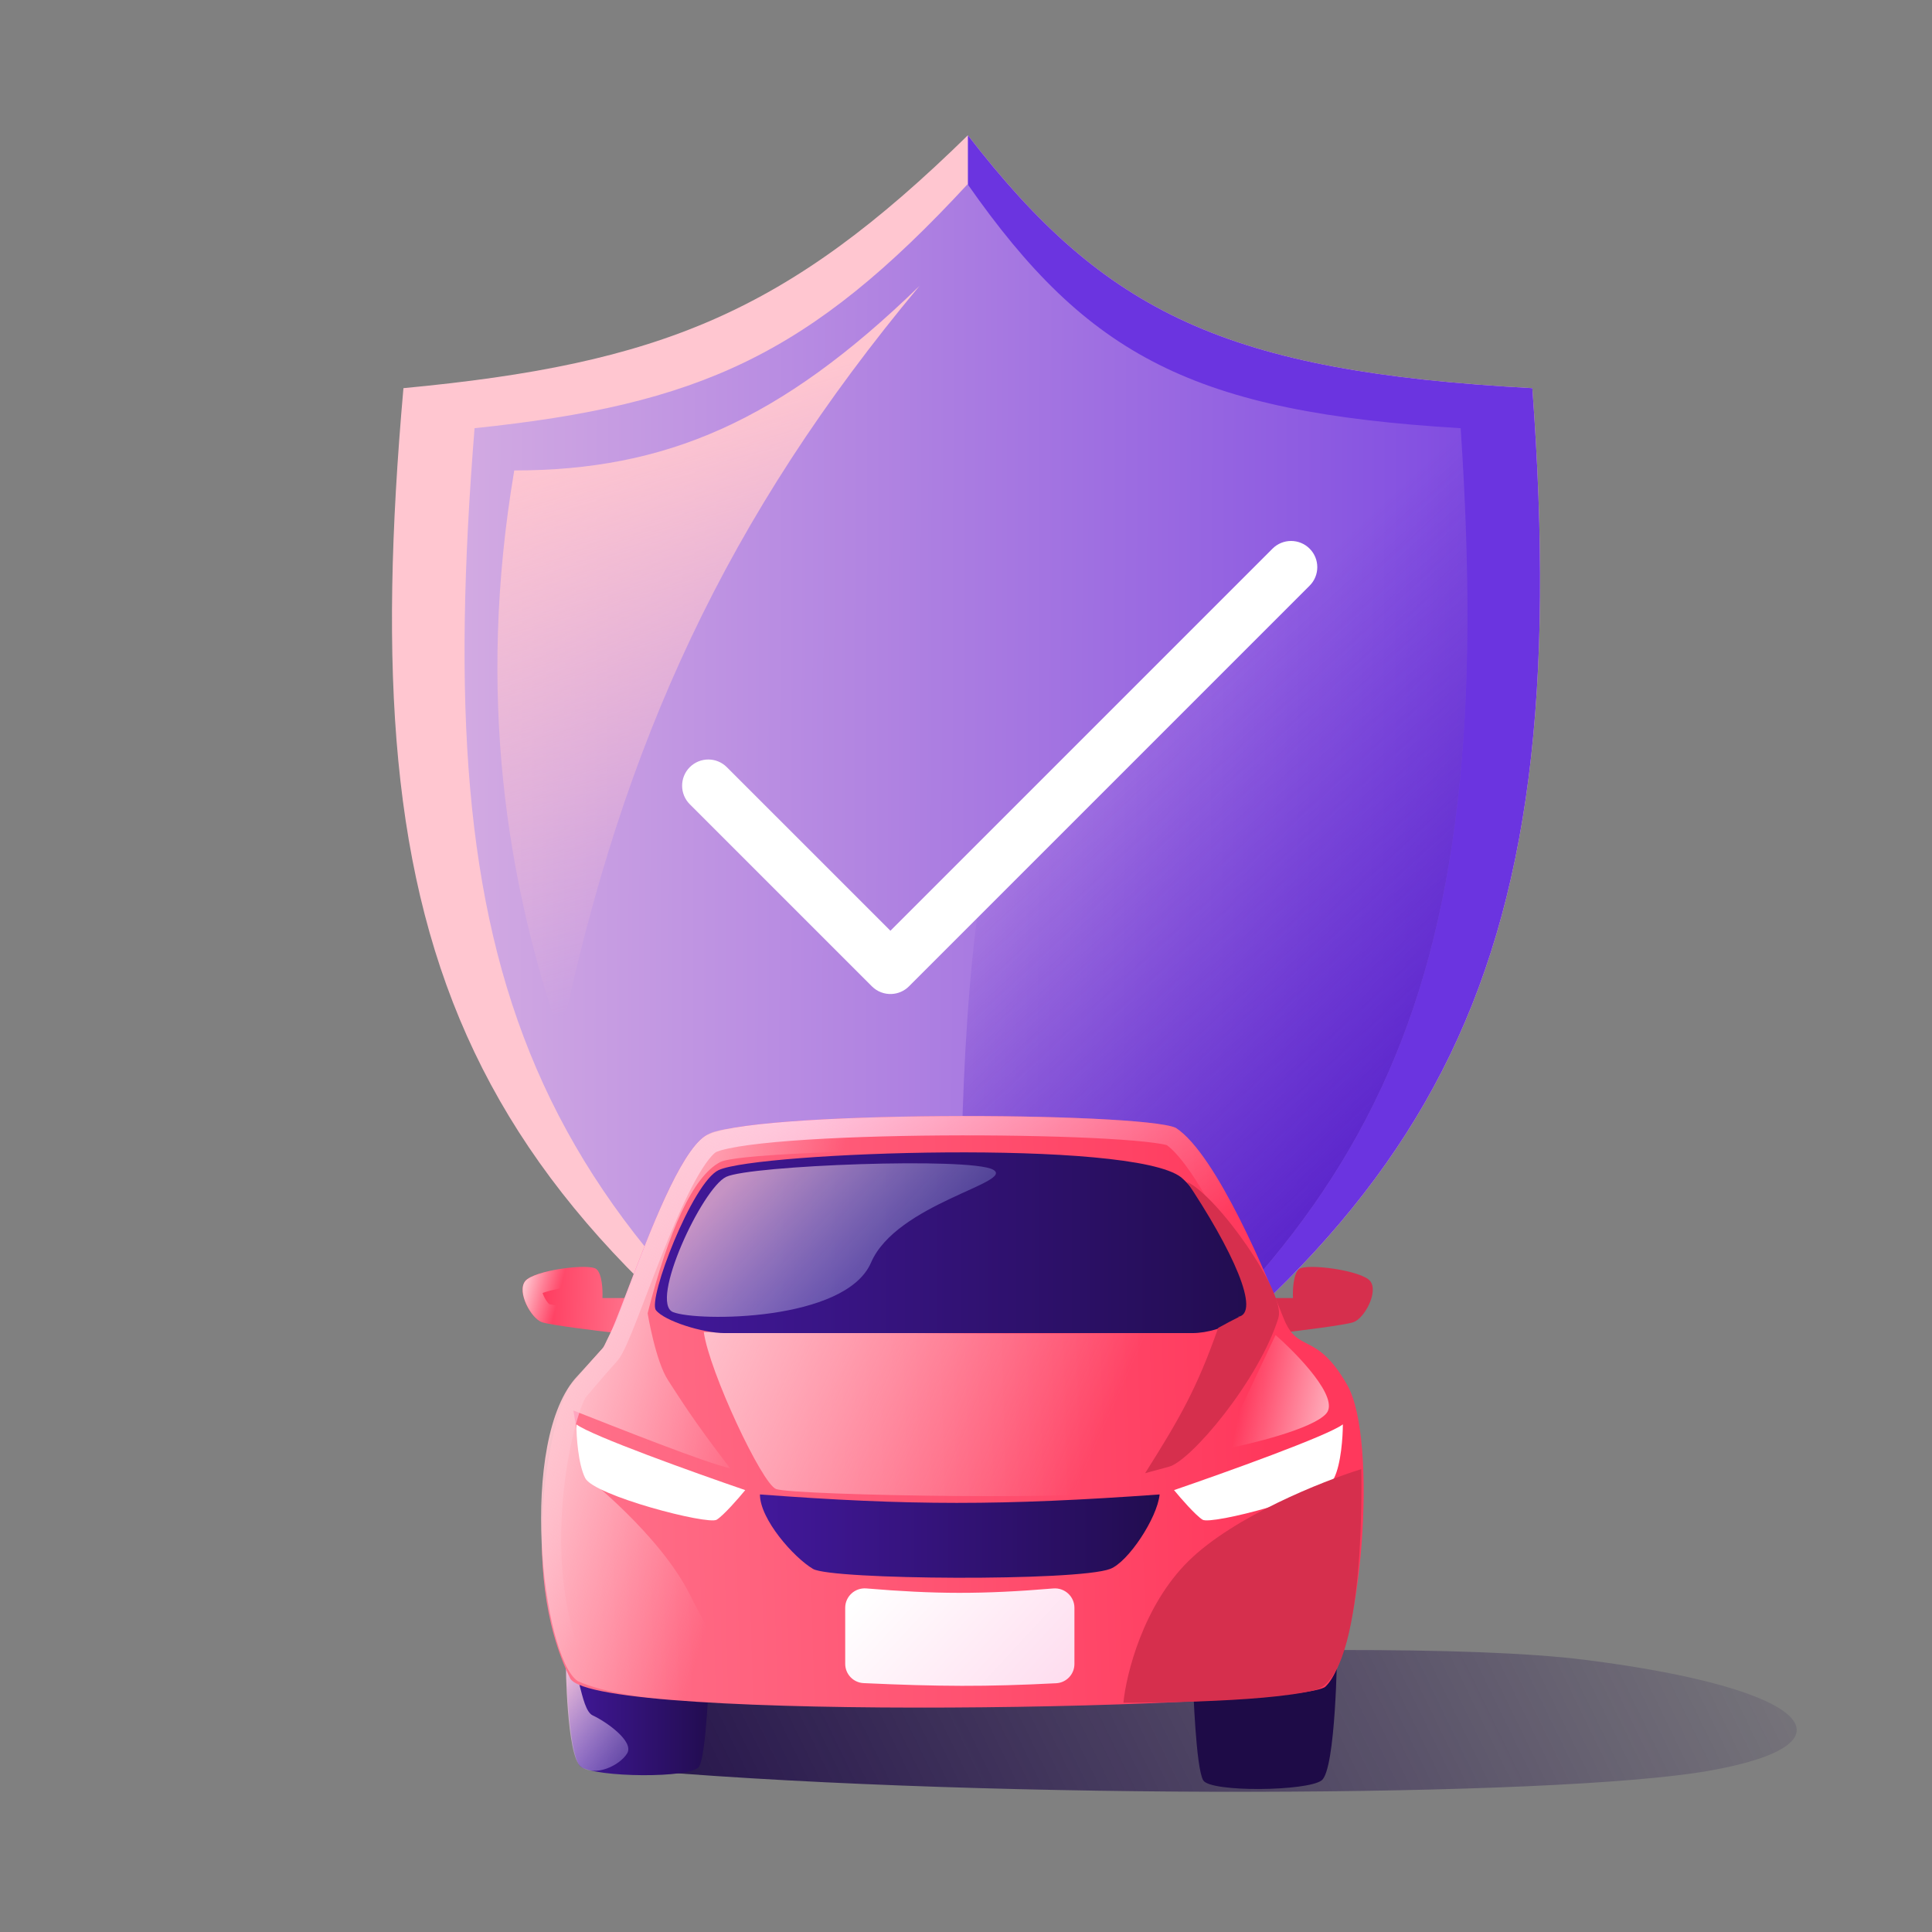 <svg width="100" height="100" viewBox="0 0 100 100" fill="none" xmlns="http://www.w3.org/2000/svg">
<rect x="0" y="0" width="100" height="100" fill="#808080" stroke="none"/>
<path d="M50.098 79C23.54 62.808 18.286 49.393 20.882 20.091C34.205 18.833 40.732 16.18 50.098 7C57.22 16.226 63.478 19.233 79.314 20.091C81.608 51.202 74.302 63.576 50.098 79Z" fill="#FFC6D0"/>
<path d="M50.098 79C74.302 63.576 81.608 51.202 79.314 20.091C63.478 19.233 57.22 16.226 50.098 7L50.098 79Z" fill="#6B34E0"/>
<path d="M50.083 79C26.884 63.377 22.295 50.434 24.563 22.163C36.201 20.95 41.902 18.39 50.083 9.533C56.304 18.434 61.771 21.335 75.604 22.163C77.608 52.179 71.226 64.119 50.083 79Z" fill="url(#paint0_linear_9272_231829)"/>
<path d="M52.403 40.016C48.352 48.293 50.083 79 50.083 79C71.226 64.119 77.608 52.179 75.604 22.163C75.604 22.163 56.453 31.739 52.403 40.016Z" fill="url(#paint1_linear_9272_231829)"/>
<path d="M67.785 30.315C68.315 29.786 68.315 28.927 67.785 28.397C67.255 27.868 66.397 27.868 65.867 28.397L46.088 48.176L37.621 39.709C37.092 39.179 36.233 39.179 35.703 39.709C35.174 40.239 35.174 41.097 35.703 41.627L45.129 51.053C45.408 51.332 45.779 51.464 46.145 51.449C46.473 51.435 46.797 51.303 47.048 51.053L67.785 30.315Z" fill="white"/>
<path d="M26.618 24.35C34.437 24.35 40.377 21.816 47.593 14.799C37.667 26.691 32.216 38.416 29.021 53.744C26.25 45.671 24.65 35.975 26.618 24.35Z" fill="url(#paint2_linear_9272_231829)"/>
<g style="mix-blend-mode:multiply">
<path d="M33.522 86.704C33.522 86.704 70.186 84.414 82.048 85.914C93.91 87.414 96.306 90.29 88.398 91.665C80.49 93.04 51.734 93.164 33.522 91.665V86.704Z" fill="url(#paint3_linear_9272_231829)"/>
</g>
<path d="M31.182 67.188H32.62L31.932 69.001C30.828 68.876 28.507 68.588 28.057 68.438C27.494 68.251 26.744 66.876 27.182 66.313C27.619 65.751 30.494 65.376 30.869 65.688C31.169 65.938 31.203 66.792 31.182 67.188Z" fill="url(#paint4_linear_9272_231829)"/>
<path fill-rule="evenodd" clip-rule="evenodd" d="M32.62 67.188H31.182C31.188 67.077 31.189 66.929 31.182 66.769C31.163 66.36 31.085 65.868 30.869 65.688C30.494 65.376 27.619 65.751 27.182 66.313C26.744 66.876 27.494 68.251 28.057 68.438C28.507 68.588 30.828 68.876 31.932 69.001L32.62 67.188ZM30.15 67.774C30.061 67.762 29.972 67.75 29.885 67.738C29.502 67.686 29.146 67.633 28.863 67.585C28.72 67.562 28.602 67.54 28.51 67.521C28.474 67.514 28.447 67.507 28.426 67.503C28.413 67.49 28.396 67.473 28.376 67.45C28.3 67.363 28.217 67.236 28.151 67.095C28.122 67.032 28.101 66.975 28.085 66.925C28.119 66.912 28.157 66.899 28.199 66.885C28.47 66.797 28.826 66.718 29.2 66.661C29.558 66.606 29.9 66.577 30.163 66.575C30.189 66.777 30.191 66.998 30.183 67.136L30.15 67.774ZM30.469 66.591C30.483 66.595 30.491 66.596 30.492 66.596C30.492 66.595 30.485 66.593 30.469 66.591Z" fill="url(#paint5_linear_9272_231829)"/>
<path d="M69.209 85.405L61.758 87.254C61.758 87.254 61.896 91.528 62.281 92.153C62.665 92.778 67.663 92.716 68.406 92.153C69.148 91.591 69.209 85.405 69.209 85.405Z" fill="#1E0B47"/>
<path d="M66.924 67.188H65.487L66.174 69.001C67.278 68.876 69.599 68.588 70.049 68.438C70.612 68.251 71.362 66.876 70.924 66.313C70.487 65.751 67.612 65.376 67.237 65.688C66.937 65.938 66.903 66.792 66.924 67.188Z" fill="#D62F4D"/>
<path d="M29.256 84.69L36.707 86.539C36.707 86.539 36.57 90.813 36.185 91.438C35.8 92.063 30.802 92.001 30.06 91.438C29.318 90.876 29.256 84.69 29.256 84.69Z" fill="url(#paint6_linear_9272_231829)"/>
<path d="M29.288 86.076C29.985 85.764 30 88.477 30.678 88.789C31.356 89.102 32.844 90.133 32.46 90.758C32.075 91.383 30.804 92 30.062 91.438C29.32 90.875 29.288 86.076 29.288 86.076Z" fill="url(#paint7_linear_9272_231829)"/>
<path d="M36.483 58.813C38.483 57.438 59.05 57.555 60.858 58.376C62.983 59.751 65.671 66.251 66.421 68.188C67.171 70.126 68.103 68.834 69.734 71.688C71.364 74.542 70.462 85.54 68.605 87.3C67.417 88.425 30.956 89.199 29.519 86.886C26.694 81.136 28.647 72.977 29.497 71.75C29.497 71.75 30.434 70.626 31.171 69.813C31.909 69.001 34.483 60.188 36.483 58.813Z" fill="url(#paint8_linear_9272_231829)"/>
<path fill-rule="evenodd" clip-rule="evenodd" d="M68.605 87.3C70.462 85.54 71.364 74.542 69.734 71.688C68.865 70.168 68.195 69.824 67.644 69.542C67.162 69.294 66.772 69.094 66.421 68.188C65.671 66.251 62.983 59.751 60.858 58.376C59.05 57.555 38.483 57.438 36.483 58.813C35.183 59.707 33.64 63.745 32.517 66.684C31.912 68.266 31.429 69.529 31.171 69.813C30.434 70.626 29.497 71.75 29.497 71.75C28.647 72.977 26.694 81.136 29.519 86.886C30.956 89.199 67.417 88.425 68.605 87.3ZM30.332 86.269C30.374 86.288 30.433 86.313 30.512 86.34C30.784 86.435 31.189 86.534 31.734 86.629C32.818 86.818 34.323 86.97 36.13 87.087C39.736 87.32 44.44 87.405 49.151 87.382C53.859 87.36 58.557 87.23 62.145 87.037C63.941 86.94 65.446 86.828 66.532 86.706C67.078 86.645 67.498 86.584 67.788 86.526C67.878 86.508 67.948 86.492 67.999 86.478C68.084 86.363 68.2 86.166 68.331 85.854C68.503 85.444 68.67 84.914 68.822 84.284C69.127 83.026 69.356 81.453 69.48 79.828C69.604 78.205 69.62 76.56 69.509 75.163C69.395 73.719 69.155 72.691 68.865 72.184C68.493 71.534 68.187 71.164 67.946 70.936C67.714 70.717 67.513 70.6 67.285 70.482C67.259 70.468 67.231 70.454 67.2 70.438C66.982 70.328 66.652 70.16 66.358 69.895C65.992 69.567 65.716 69.138 65.488 68.549C65.12 67.597 64.274 65.521 63.263 63.522C62.757 62.522 62.22 61.561 61.69 60.776C61.184 60.026 60.741 59.525 60.398 59.273C60.351 59.26 60.265 59.239 60.13 59.214C59.912 59.175 59.624 59.135 59.268 59.097C58.556 59.021 57.618 58.955 56.521 58.903C54.329 58.8 51.545 58.751 48.75 58.771C45.954 58.791 43.164 58.879 40.957 59.047C39.852 59.13 38.911 59.233 38.196 59.352C37.838 59.412 37.553 59.474 37.341 59.534C37.152 59.588 37.07 59.628 37.053 59.637C37.048 59.639 37.048 59.639 37.05 59.637C36.944 59.71 36.766 59.886 36.529 60.223C36.301 60.547 36.057 60.964 35.801 61.457C35.291 62.445 34.773 63.664 34.283 64.894C33.987 65.638 33.713 66.355 33.457 67.025C33.284 67.477 33.12 67.908 32.962 68.309C32.773 68.793 32.597 69.229 32.441 69.575C32.363 69.747 32.285 69.91 32.208 70.051C32.139 70.177 32.04 70.344 31.912 70.485C31.553 70.88 31.143 71.355 30.819 71.735C30.657 71.924 30.519 72.089 30.421 72.205L30.306 72.342L30.303 72.346C30.263 72.414 30.182 72.576 30.077 72.862C29.963 73.174 29.837 73.581 29.715 74.068C29.47 75.043 29.243 76.303 29.127 77.704C28.898 80.468 29.108 83.656 30.332 86.269ZM68.111 86.442C68.112 86.442 68.106 86.445 68.093 86.45C68.104 86.445 68.11 86.442 68.111 86.442ZM30.259 86.231C30.255 86.228 30.253 86.226 30.253 86.226C30.253 86.226 30.255 86.228 30.259 86.231Z" fill="url(#paint9_linear_9272_231829)"/>
<path d="M32.731 66.256C33.873 63.237 35.349 59.336 36.76 58.658C38.548 57.8 53.059 57.911 60.898 58.446L61.504 60.053C59.366 59.227 38.685 59.414 37.278 60.149C35.87 60.883 34.603 63.711 33.522 67.977C33.522 67.977 33.926 70.446 34.582 71.446C35.238 72.446 35.815 73.42 37.787 75.993C36.663 75.777 31.881 73.872 29.678 73.008C29.742 73.455 30.303 76.414 30.303 76.414C30.303 76.414 34.141 79.414 35.709 82.539C37.278 85.664 39.028 88.17 39.028 88.17C39.028 88.17 32.56 88.233 29.904 87.014C28.059 85.764 26.77 74.477 29.902 71.209L31.241 69.735C31.404 69.347 31.896 68.405 31.896 68.405C31.896 68.405 32.426 67.061 32.731 66.256Z" fill="url(#paint10_linear_9272_231829)"/>
<path d="M40.167 77.071C39.439 76.798 36.712 70.988 36.428 68.946C46.897 68.946 52.116 69.133 62.772 68.946C62.072 71.026 59.697 76.572 58.834 77.071C57.757 77.695 41.076 77.411 40.167 77.071Z" fill="url(#paint11_linear_9272_231829)"/>
<path d="M60.768 77.128C63.358 76.24 68.734 74.315 69.506 73.725C69.506 74.349 69.415 75.778 69.052 76.504C68.597 77.412 62.698 78.944 62.245 78.66C61.882 78.433 61.109 77.544 60.768 77.128Z" fill="white"/>
<path d="M38.573 77.128C35.982 76.24 30.606 74.315 29.834 73.725C29.834 74.349 29.925 75.778 30.289 76.504C30.743 77.412 36.642 78.944 37.096 78.66C37.459 78.433 38.232 77.544 38.573 77.128Z" fill="white"/>
<path d="M37.198 60.563C39.198 59.626 58.574 58.938 61.136 60.938C62.603 62.185 64.326 66.001 64.888 67.813C64.888 67.813 63.386 69.001 61.698 69.001C60.011 69.001 38.614 69.001 37.501 69.001C36.388 69.001 34.386 68.376 33.95 67.813C33.515 67.251 35.834 61.203 37.198 60.563Z" fill="url(#paint12_linear_9272_231829)"/>
<path d="M60.022 77.352C51.872 77.937 47.061 77.931 39.334 77.352C39.334 78.637 41.087 80.62 42.084 81.208C43.042 81.774 55.736 81.858 57.459 81.208C58.389 80.858 59.897 78.582 60.022 77.352Z" fill="url(#paint13_linear_9272_231829)"/>
<path d="M68.647 73.164C67.947 73.964 64.73 74.748 63.209 75.039L66.022 69.102C67.189 70.123 69.347 72.364 68.647 73.164Z" fill="url(#paint14_linear_9272_231829)"/>
<path d="M43.748 83.218C43.748 82.629 44.255 82.168 44.842 82.217C48.405 82.514 50.815 82.528 54.517 82.218C55.104 82.169 55.612 82.63 55.612 83.219V86.128C55.612 86.658 55.197 87.097 54.668 87.124C51.03 87.312 48.597 87.296 44.7 87.118C44.167 87.093 43.748 86.653 43.748 86.12V83.218Z" fill="url(#paint15_linear_9272_231829)"/>
<path fill-rule="evenodd" clip-rule="evenodd" d="M61.209 60.836L61.317 60.995C61.281 60.942 61.245 60.889 61.209 60.836ZM66.172 68.161H66.178C66.522 66.897 63.044 61.921 61.435 61.169L61.317 60.995C63.829 64.72 65.285 67.998 64.068 68.161H64.136C63.821 68.317 63.461 68.508 63.053 68.732C61.947 71.88 61.053 73.425 59.272 76.252L60.491 75.921C61.616 75.651 65.165 71.451 66.178 68.191C66.176 68.18 66.174 68.171 66.172 68.161ZM61.522 80.794C63.872 78.484 68.459 76.663 70.459 76.042C70.459 76.042 70.763 86.778 68.084 87.472C65.406 88.166 58.147 88.134 58.147 88.134C58.293 86.65 59.172 83.104 61.522 80.794Z" fill="#D62F4D"/>
<path opacity="0.7" d="M37.586 60.914C38.833 60.32 50.199 59.884 51.397 60.539C52.595 61.195 46.405 62.292 45.084 65.352C43.764 68.411 36.084 68.414 34.836 67.914C33.587 67.414 36.339 61.509 37.586 60.914Z" fill="url(#paint16_linear_9272_231829)"/>
<path d="M34.927 78.039C34.927 78.039 32.573 77.45 31.677 77.164C29.798 76.566 30.053 74.071 30.053 74.071C30.053 74.071 31.25 74.785 32.147 75.071C33.043 75.356 34.927 78.039 34.927 78.039Z" fill="url(#paint17_linear_9272_231829)"/>
<defs>
<linearGradient id="paint0_linear_9272_231829" x1="89.733" y1="51.296" x2="-4.582" y2="51.049" gradientUnits="userSpaceOnUse">
<stop stop-color="#6B34E0"/>
<stop offset="1" stop-color="#FFDDE3"/>
</linearGradient>
<linearGradient id="paint1_linear_9272_231829" x1="69.949" y1="66.358" x2="50.602" y2="45.484" gradientUnits="userSpaceOnUse">
<stop stop-color="#541EC8"/>
<stop offset="1" stop-color="#541EC8" stop-opacity="0"/>
</linearGradient>
<linearGradient id="paint2_linear_9272_231829" x1="28.783" y1="22.997" x2="36.663" y2="50.419" gradientUnits="userSpaceOnUse">
<stop stop-color="#FFC6D0"/>
<stop offset="1" stop-color="#FFC6D0" stop-opacity="0"/>
</linearGradient>
<linearGradient id="paint3_linear_9272_231829" x1="101.099" y1="88.716" x2="39.759" y2="118.638" gradientUnits="userSpaceOnUse">
<stop stop-color="#1E0B47" stop-opacity="0"/>
<stop offset="1" stop-color="#1E0B47"/>
</linearGradient>
<linearGradient id="paint4_linear_9272_231829" x1="33.048" y1="66.92" x2="27.712" y2="66.752" gradientUnits="userSpaceOnUse">
<stop stop-color="#FF7890"/>
<stop offset="1" stop-color="#FF385C"/>
</linearGradient>
<linearGradient id="paint5_linear_9272_231829" x1="27.227" y1="66.074" x2="29.061" y2="66.533" gradientUnits="userSpaceOnUse">
<stop stop-color="#FFC6D0"/>
<stop offset="1" stop-color="#FFC6D0" stop-opacity="0"/>
</linearGradient>
<linearGradient id="paint6_linear_9272_231829" x1="29.255" y1="88.186" x2="37.552" y2="88.186" gradientUnits="userSpaceOnUse">
<stop stop-color="#42189B"/>
<stop offset="1" stop-color="#1E0B47"/>
</linearGradient>
<linearGradient id="paint7_linear_9272_231829" x1="26.834" y1="88.867" x2="33.82" y2="94.354" gradientUnits="userSpaceOnUse">
<stop stop-color="#FFCBD9"/>
<stop offset="1" stop-color="#9898FF" stop-opacity="0"/>
</linearGradient>
<linearGradient id="paint8_linear_9272_231829" x1="24.772" y1="69.789" x2="65.545" y2="68.692" gradientUnits="userSpaceOnUse">
<stop stop-color="#FF7890"/>
<stop offset="1" stop-color="#FF385C"/>
</linearGradient>
<linearGradient id="paint9_linear_9272_231829" x1="36.123" y1="57.767" x2="46.873" y2="73.855" gradientUnits="userSpaceOnUse">
<stop stop-color="#FFD8F1"/>
<stop offset="1" stop-color="#FFD8F1" stop-opacity="0"/>
</linearGradient>
<linearGradient id="paint10_linear_9272_231829" x1="26.897" y1="77.727" x2="37.534" y2="80.79" gradientUnits="userSpaceOnUse">
<stop stop-color="#FFC6D0"/>
<stop offset="1" stop-color="#FFC6D0" stop-opacity="0"/>
</linearGradient>
<linearGradient id="paint11_linear_9272_231829" x1="33.397" y1="71.664" x2="53.974" y2="80.97" gradientUnits="userSpaceOnUse">
<stop stop-color="#FFC6D0"/>
<stop offset="1" stop-color="#FFC6D0" stop-opacity="0"/>
</linearGradient>
<linearGradient id="paint12_linear_9272_231829" x1="33.892" y1="64.192" x2="68.401" y2="64.192" gradientUnits="userSpaceOnUse">
<stop stop-color="#42189B"/>
<stop offset="1" stop-color="#1E0B47"/>
</linearGradient>
<linearGradient id="paint13_linear_9272_231829" x1="39.331" y1="79.448" x2="62.367" y2="79.448" gradientUnits="userSpaceOnUse">
<stop stop-color="#42189B"/>
<stop offset="1" stop-color="#1E0B47"/>
</linearGradient>
<linearGradient id="paint14_linear_9272_231829" x1="70.084" y1="71.664" x2="64.64" y2="70.562" gradientUnits="userSpaceOnUse">
<stop stop-color="#FFC6D0"/>
<stop offset="1" stop-color="#FFC6D0" stop-opacity="0"/>
</linearGradient>
<linearGradient id="paint15_linear_9272_231829" x1="43.748" y1="83.431" x2="55.075" y2="93.91" gradientUnits="userSpaceOnUse">
<stop stop-color="white"/>
<stop offset="1" stop-color="#FECEE8"/>
</linearGradient>
<linearGradient id="paint16_linear_9272_231829" x1="48.272" y1="69.664" x2="38.459" y2="60.539" gradientUnits="userSpaceOnUse">
<stop stop-color="#83B5FF" stop-opacity="0.21"/>
<stop offset="1" stop-color="#FFC8D9"/>
</linearGradient>
<linearGradient id="paint17_linear_9272_231829" x1="30.584" y1="75.352" x2="35.084" y2="78.184" gradientUnits="userSpaceOnUse">
<stop stop-color="white"/>
<stop offset="1" stop-color="white" stop-opacity="0"/>
</linearGradient>
</defs>
</svg>
